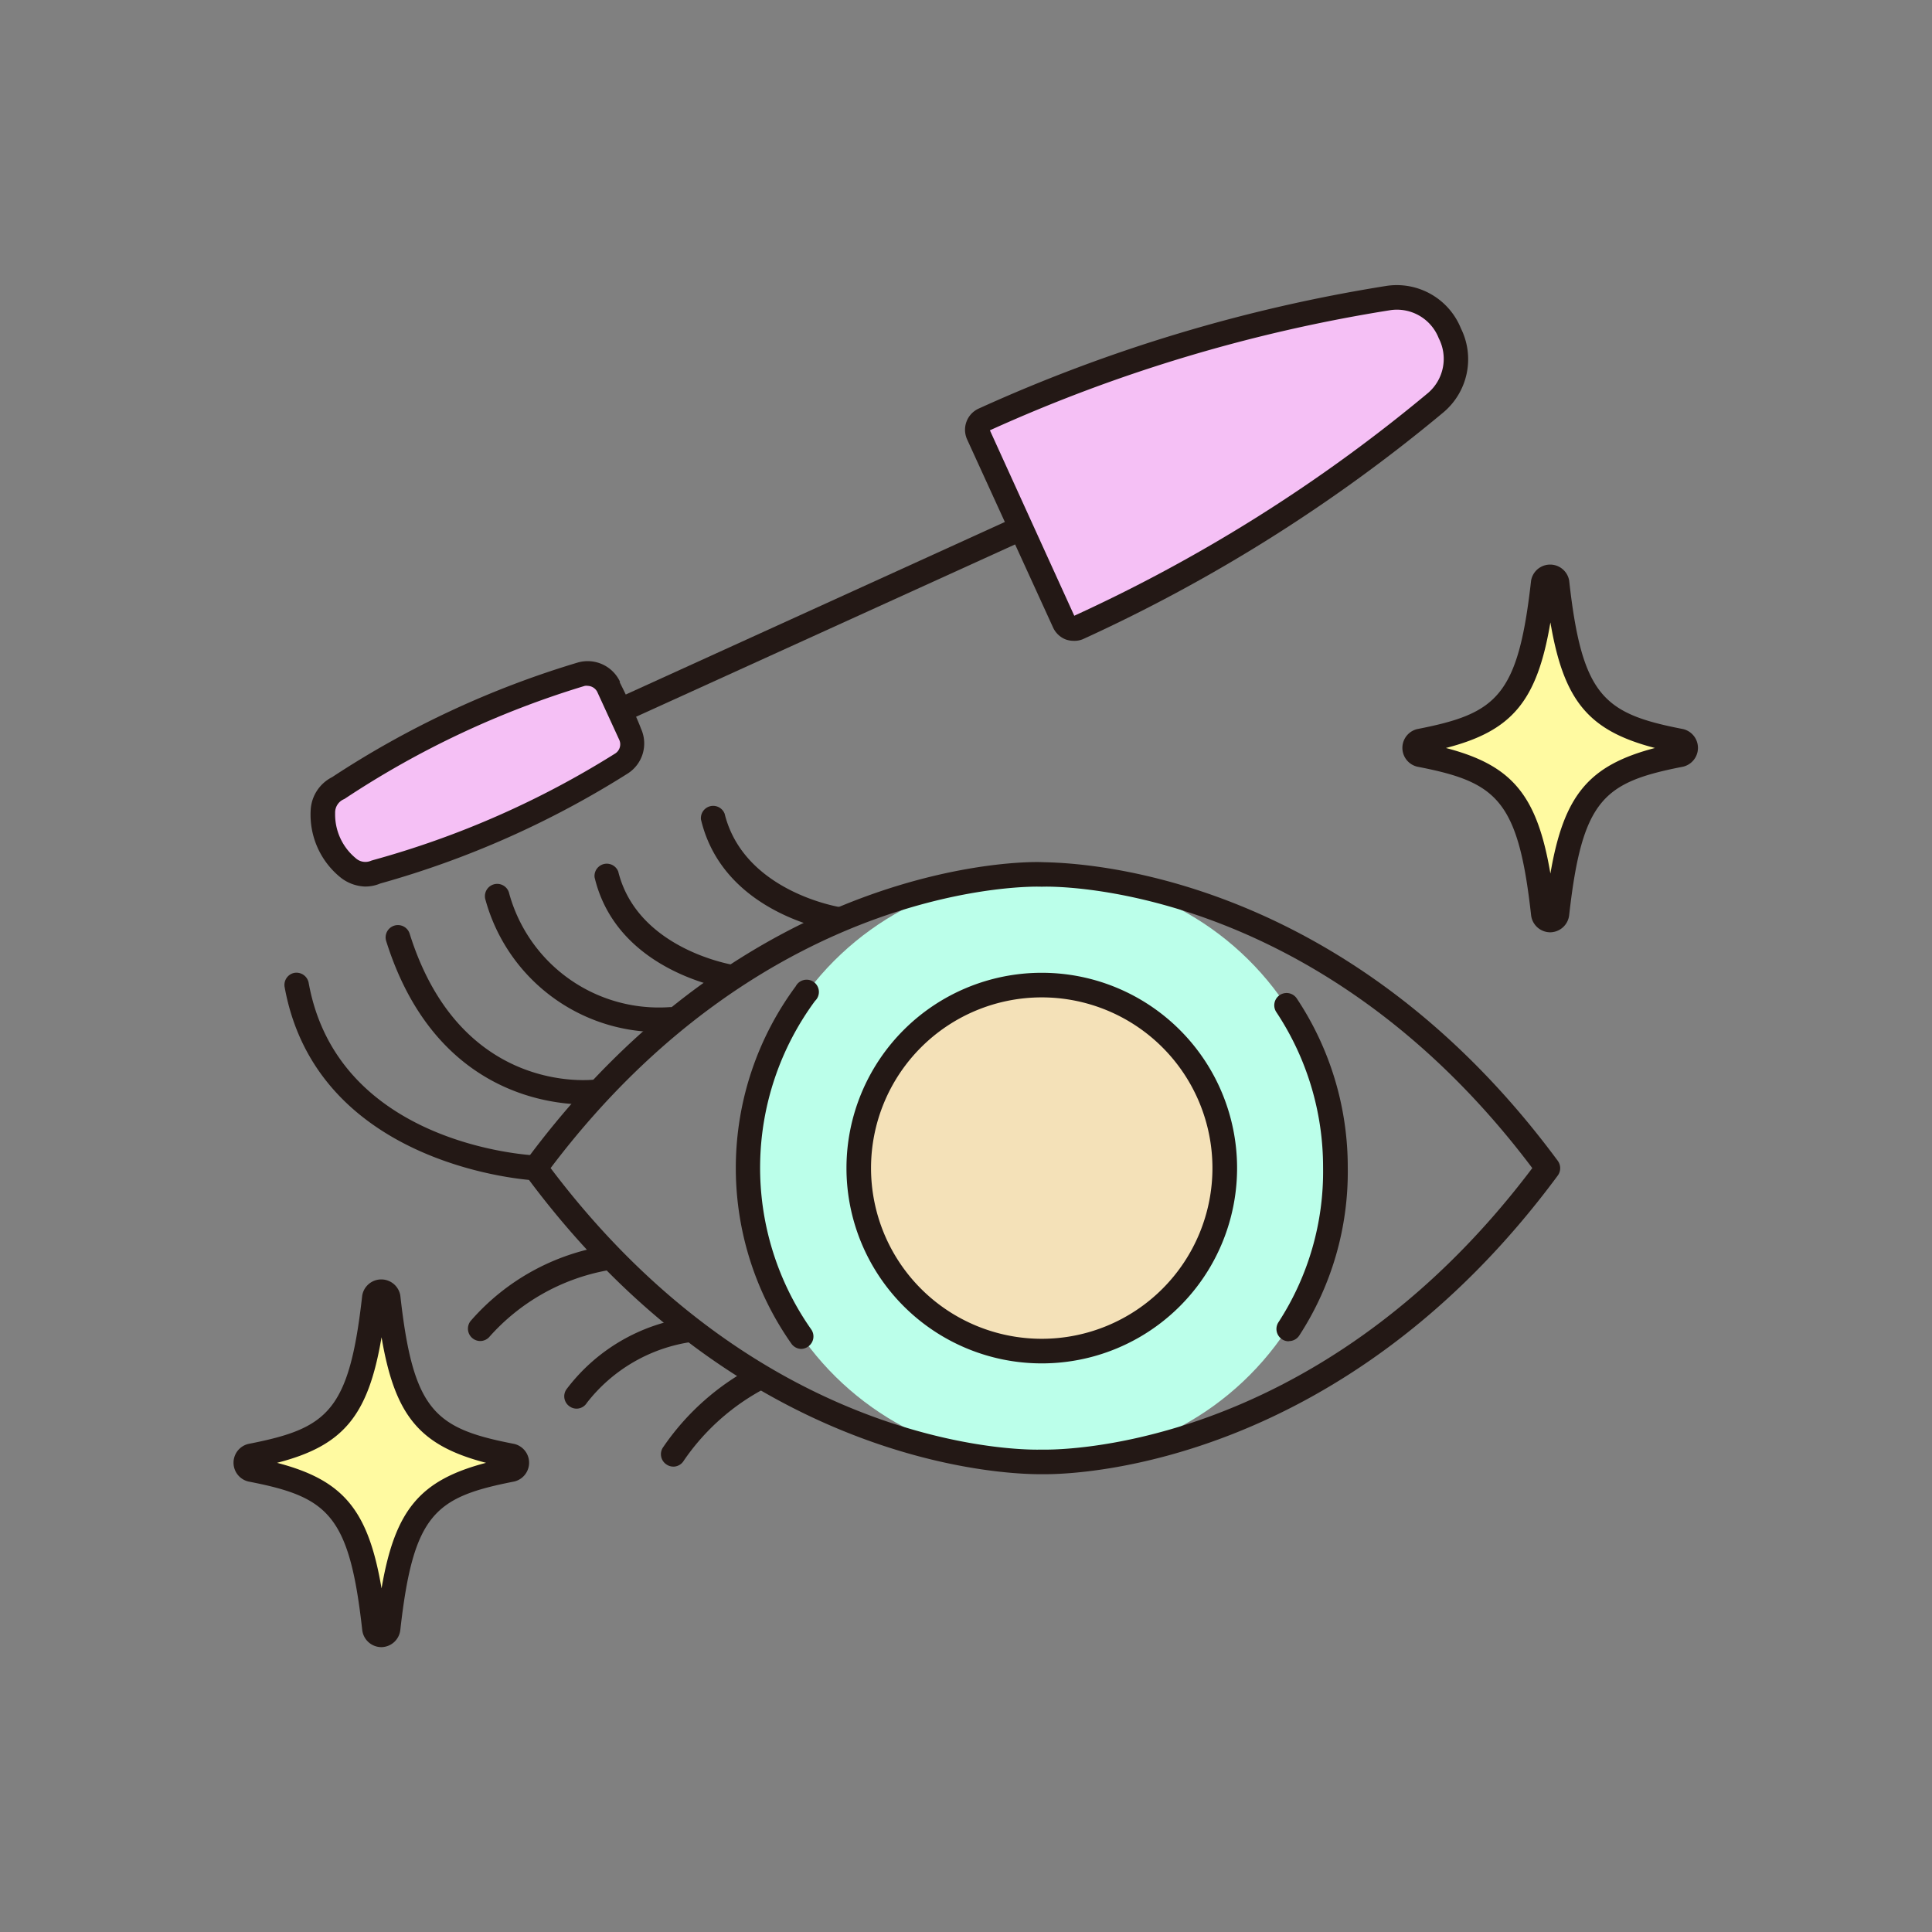 <?xml version="1.0" encoding="UTF-8"?>
<svg xmlns="http://www.w3.org/2000/svg" id="catList_010" width="45" height="45" viewBox="0 0 45 45">
  <rect x="0" y="0" width="45" height="45" fill="#808080" stroke="none"/>
  <circle id="楕円形_2035" data-name="楕円形 2035" cx="6.831" cy="6.831" r="6.831" transform="matrix(0.029, -1, 1, 0.029, 17.237, 33.839)" fill="#bbffea"></circle>
  <path id="パス_5136" data-name="パス 5136" d="M25.112,14.625h0a36.648,36.648,0,0,0,8.341-5.251,1.407,1.407,0,0,0-1.1-2.426A36.841,36.841,0,0,0,22.9,9.787h0a.256.256,0,0,0-.126.335L24.766,14.5a.254.254,0,0,0,.347.126Z" fill="#f5c0f5"></path>
  <path id="パス_5137" data-name="パス 5137" d="M25.006,14.926a.549.549,0,0,1-.189-.034.54.54,0,0,1-.292-.283l-2-4.376a.542.542,0,0,1,.268-.715A36.972,36.972,0,0,1,32.3,6.658a1.611,1.611,0,0,1,1.728.992,1.616,1.616,0,0,1-.4,1.948,37.274,37.274,0,0,1-8.406,5.29h0A.511.511,0,0,1,25.006,14.926Zm-1.948-4.9,1.964,4.316a36.742,36.742,0,0,0,8.242-5.191,1.048,1.048,0,0,0,.247-1.273A1.046,1.046,0,0,0,32.4,7.222a36.414,36.414,0,0,0-9.342,2.8Z" fill="#231815"></path>
  <line id="線_35" data-name="線 35" y1="4.25" x2="9.344" transform="translate(14.436 12.303)" fill="#f5c0f5"></line>
  <path id="パス_5138" data-name="パス 5138" d="M14.436,16.841a.286.286,0,0,1-.119-.547l9.344-4.252a.288.288,0,0,1,.239.522l-9.347,4.25a.277.277,0,0,1-.117.027Z" fill="#231815"></path>
  <path id="パス_5139" data-name="パス 5139" d="M14.186,16.009a.542.542,0,0,0-.646-.3,21.535,21.535,0,0,0-5.665,2.65c-.88.4,0,2.354.886,1.948h0a21.413,21.413,0,0,0,5.722-2.534.545.545,0,0,0,.2-.675Z" fill="#f5c0f5"></path>
  <path id="パス_5140" data-name="パス 5140" d="M8.521,20.65a.979.979,0,0,1-.574-.2,1.879,1.879,0,0,1-.711-1.575.911.911,0,0,1,.5-.774,21.746,21.746,0,0,1,5.717-2.668.832.832,0,0,1,.99.45h-.013c.115.225.405.826.5,1.089h0a.83.83,0,0,1-.308,1.044,21.74,21.74,0,0,1-5.767,2.563.878.878,0,0,1-.342.07Zm5.173-4.675a.263.263,0,0,0-.072,0A21.211,21.211,0,0,0,8.037,18.6a.2.2,0,0,1-.038.02.337.337,0,0,0-.193.317,1.319,1.319,0,0,0,.475,1.048.335.335,0,0,0,.367.061l.043-.013A21.15,21.15,0,0,0,14.33,17.55a.254.254,0,0,0,.092-.322h0l-.5-1.089h0A.259.259,0,0,0,13.693,15.975Z" fill="#231815"></path>
  <path id="パス_5141" data-name="パス 5141" d="M18.659,31.419a.288.288,0,0,1-.225-.121,7.114,7.114,0,0,1,.1-8.325.286.286,0,1,1,.45.34,6.545,6.545,0,0,0-.09,7.65.286.286,0,0,1-.07.4.29.29,0,0,1-.164.056Z" fill="#231815"></path>
  <path id="パス_5142" data-name="パス 5142" d="M30.019,31.241a.275.275,0,0,1-.158-.047.286.286,0,0,1-.081-.4,6.435,6.435,0,0,0,1.037-3.6,6.525,6.525,0,0,0-1.089-3.62.286.286,0,1,1,.477-.317A7.087,7.087,0,0,1,31.392,27.2,6.991,6.991,0,0,1,30.267,31.1a.288.288,0,0,1-.248.137Z" fill="#231815"></path>
  <circle id="楕円形_2036" data-name="楕円形 2036" cx="4.261" cy="4.261" r="4.261" transform="matrix(0.029, -1, 1, 0.029, 19.879, 31.344)" fill="#f4e1b8"></circle>
  <path id="パス_5143" data-name="パス 5143" d="M24.264,31.756a4.549,4.549,0,1,1,4.55-4.549,4.549,4.549,0,0,1-4.55,4.549Zm0-8.525a3.976,3.976,0,1,0,3.976,3.976A3.976,3.976,0,0,0,24.264,23.231Z" fill="#231815"></path>
  <path id="パス_5144" data-name="パス 5144" d="M24.352,34.337h-.088c-.342,0-6.822.083-12.019-6.957a.29.29,0,0,1,0-.342c5.2-7.038,11.673-6.975,12.019-6.957s6.822-.081,12.02,6.957a.29.29,0,0,1,0,.342C31.327,34.09,25.2,34.337,24.352,34.337Zm-11.527-7.13c5.114,6.781,11.353,6.559,11.419,6.557h.027c.063,0,6.316.211,11.419-6.557-5.09-6.766-11.351-6.559-11.412-6.554H24.25C24.19,20.648,17.932,20.444,12.825,27.207Z" fill="#231815"></path>
  <path id="パス_5145" data-name="パス 5145" d="M12.474,27.493H12.46c-.05,0-5.062-.277-5.83-4.5a.286.286,0,0,1,.225-.333.29.29,0,0,1,.333.225c.675,3.767,5.105,4.019,5.292,4.028a.286.286,0,0,1-.014.572Z" fill="#231815"></path>
  <path id="パス_5146" data-name="パス 5146" d="M15.376,24.039a4.191,4.191,0,0,1-4.066-3.073.286.286,0,0,1,.542-.185,3.618,3.618,0,0,0,3.733,2.678.286.286,0,0,1,.072.567A2.045,2.045,0,0,1,15.376,24.039Z" fill="#231815"></path>
  <path id="パス_5147" data-name="パス 5147" d="M13.648,25.726c-.92,0-3.557-.317-4.653-3.807a.286.286,0,0,1,.547-.171c1.183,3.769,4.226,3.411,4.354,3.393a.288.288,0,0,1,.076.569,2.99,2.99,0,0,1-.324.016Z" fill="#231815"></path>
  <path id="パス_5148" data-name="パス 5148" d="M17.062,23.047h-.041c-.108-.016-2.65-.41-3.172-2.612A.286.286,0,0,1,14.4,20.3c.45,1.82,2.682,2.176,2.7,2.178a.286.286,0,0,1-.043.569Z" fill="#231815"></path>
  <path id="パス_5149" data-name="パス 5149" d="M19.537,21.7H19.5c-.108-.016-2.65-.409-3.173-2.612a.286.286,0,0,1,.551-.135c.45,1.82,2.682,2.176,2.7,2.178a.286.286,0,0,1-.043.569Z" fill="#231815"></path>
  <path id="パス_5150" data-name="パス 5150" d="M11.182,31.235a.288.288,0,0,1-.2-.49,5.28,5.28,0,0,1,3.136-1.728.286.286,0,1,1,.029.572,4.835,4.835,0,0,0-2.759,1.561A.288.288,0,0,1,11.182,31.235Z" fill="#231815"></path>
  <path id="パス_5151" data-name="パス 5151" d="M13.43,32.81a.277.277,0,0,1-.158-.049.284.284,0,0,1-.079-.4,4.3,4.3,0,0,1,2.866-1.676.286.286,0,0,1,.065.569h0a3.771,3.771,0,0,0-2.457,1.424A.281.281,0,0,1,13.43,32.81Z" fill="#231815"></path>
  <path id="パス_5152" data-name="パス 5152" d="M15.68,34.16a.274.274,0,0,1-.146-.043.286.286,0,0,1-.1-.391,5.835,5.835,0,0,1,2.144-1.91.287.287,0,0,1,.257.513,5.243,5.243,0,0,0-1.908,1.692.286.286,0,0,1-.247.14Z" fill="#231815"></path>
  <path id="パス_5153" data-name="パス 5153" d="M39.15,17.579c-2.063.4-2.581,1.008-2.882,3.706a.16.16,0,1,1-.319,0c-.3-2.7-.819-3.3-2.882-3.706a.16.16,0,0,1,0-.315c2.063-.4,2.581-1.006,2.882-3.706a.162.162,0,0,1,.32,0c.3,2.7.819,3.3,2.882,3.706a.16.16,0,0,1,0,.315Z" fill="#fffaa1"></path>
  <path id="パス_5154" data-name="パス 5154" d="M36.112,21.715a.45.45,0,0,1-.45-.4c-.3-2.7-.806-3.1-2.653-3.458a.45.45,0,0,1,0-.875c1.847-.362,2.349-.749,2.653-3.458a.45.45,0,0,1,.887,0c.3,2.7.806,3.1,2.655,3.458a.45.45,0,0,1,0,.875c-1.849.362-2.351.749-2.655,3.458a.45.45,0,0,1-.437.4Zm-2.435-4.293c1.535.4,2.122,1.085,2.435,2.925.313-1.836.9-2.522,2.435-2.925-1.537-.4-2.122-1.082-2.435-2.925C35.8,16.34,35.215,17.026,33.678,17.422ZM39.1,17.3Z" fill="#231815"></path>
  <path id="パス_5155" data-name="パス 5155" d="M11.925,34.229c-2.063.4-2.581,1.008-2.882,3.706a.16.16,0,1,1-.319,0c-.3-2.7-.819-3.3-2.882-3.706a.16.16,0,0,1,0-.315c2.063-.4,2.581-1.006,2.882-3.706a.162.162,0,0,1,.319,0c.3,2.7.819,3.3,2.882,3.706a.16.16,0,0,1,0,.315Z" fill="#fffaa1"></path>
  <path id="パス_5156" data-name="パス 5156" d="M8.887,38.365a.45.45,0,0,1-.45-.4c-.3-2.7-.806-3.1-2.653-3.458a.45.45,0,0,1,0-.875c1.847-.362,2.349-.749,2.653-3.458a.45.45,0,0,1,.887,0c.3,2.7.805,3.1,2.655,3.458a.45.45,0,0,1,0,.875c-1.849.362-2.351.749-2.655,3.458a.45.45,0,0,1-.436.4ZM6.453,34.072c1.534.4,2.122,1.085,2.434,2.925.313-1.836.9-2.522,2.434-2.925-1.537-.4-2.122-1.082-2.434-2.925C8.575,32.989,7.99,33.676,6.453,34.072ZM11.875,33.948Z" fill="#231815"></path>
  <rect id="長方形_13525" data-name="長方形 13525" width="45" height="45" fill="none"></rect>
</svg>
